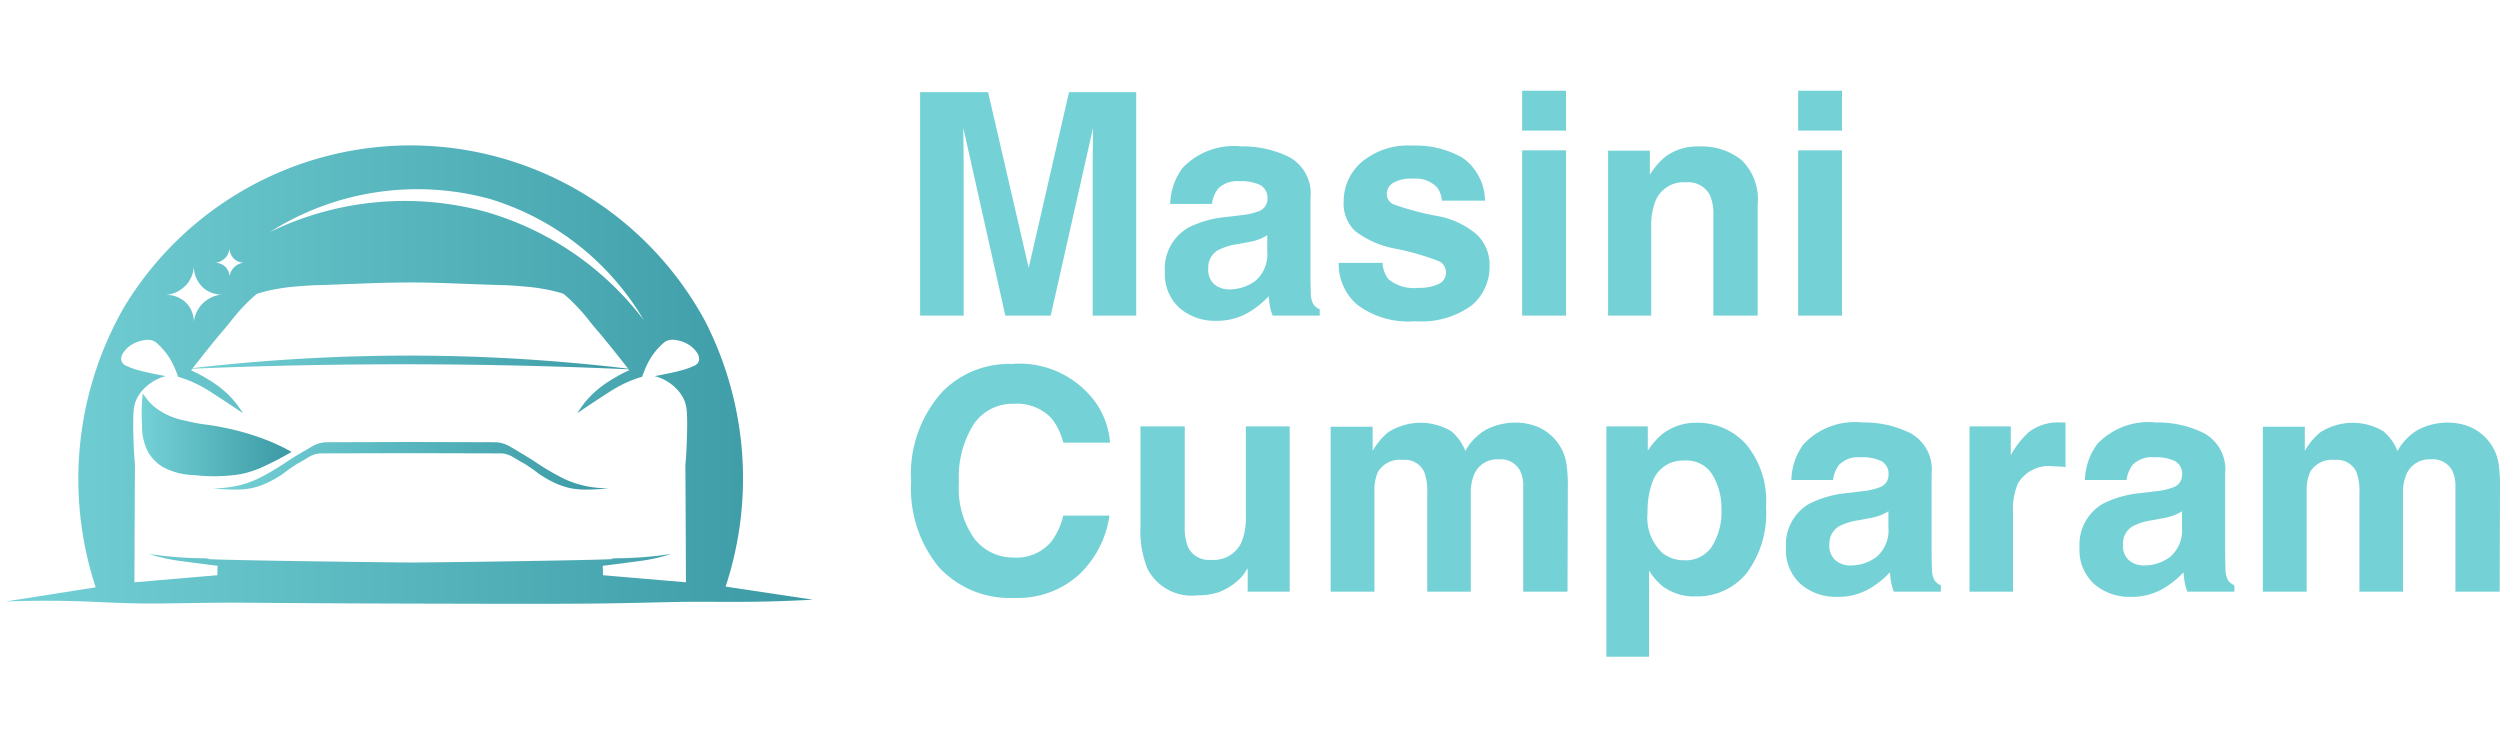 <svg xmlns="http://www.w3.org/2000/svg" xmlns:xlink="http://www.w3.org/1999/xlink" width="144.892" height="43.488" viewBox="0 0 144.892 43.488">
  <defs>
    <linearGradient id="linear-gradient" y1="0.5" x2="1" y2="0.5" gradientUnits="objectBoundingBox">
      <stop offset="0" stop-color="#74d1d6"/>
      <stop offset="1" stop-color="#3a99a4"/>
    </linearGradient>
    <linearGradient id="linear-gradient-2" x1="0" y1="0.5" x2="1" y2="0.5" xlink:href="#linear-gradient"/>
    <linearGradient id="linear-gradient-3" x1="0" y1="0.5" x2="1" y2="0.5" xlink:href="#linear-gradient"/>
    <linearGradient id="linear-gradient-5" x1="0" y1="0.5" x2="1" y2="0.5" xlink:href="#linear-gradient"/>
  </defs>
  <g id="Group_6" data-name="Group 6" transform="translate(-589 -516.707)">
    <g id="logo" transform="translate(589.328 525.134)">
      <g id="Group_3" data-name="Group 3">
        <path id="Path_4" data-name="Path 4" d="M330.829,452.466c-1.7-.21-3.682-.415-5.91-.567-1.405-.1-4.045-.248-7.281-.249a109.447,109.447,0,0,0-12.957.778c4.148-.18,8.47-.279,12.953-.274C322.2,452.158,326.606,452.27,330.829,452.466Z" transform="translate(-294.272 -439.468)" fill="url(#linear-gradient)"/>
        <path id="Path_5" data-name="Path 5" d="M64.566,205.161a20.008,20.008,0,0,0-1.19-15.391A19.437,19.437,0,0,0,46.357,179.59h-.041a19.408,19.408,0,0,0-16.627,9.4,20.041,20.041,0,0,0-1.63,16.212l-5.219.821c.478-.017,1.194-.037,2.063-.041,1.968-.008,3.193.076,4.518.123,1.781.064,2.756.026,4.848,0,2.829-.036,2.469.015,12.068.041h.021c6.165.017,9.3.024,11.9-.021,2.573-.044,3.356-.094,5.446-.082.829,0,2.175.021,4.043-.041.787-.026,1.437-.058,1.877-.082Zm-13.7-22.479a15.628,15.628,0,0,1,8.967,7.046,17.611,17.611,0,0,0-9.211-6.3,17.846,17.846,0,0,0-12.47,1.184A15.946,15.946,0,0,1,50.861,182.682Zm-15.3,3.434a.91.91,0,0,0,.246-.585.873.873,0,0,0,.292.658.856.856,0,0,0,.547.2.925.925,0,0,0-.838.816.825.825,0,0,0-.238-.574.838.838,0,0,0-.618-.235A.923.923,0,0,0,35.559,186.116Zm-2.294,1.6a1.749,1.749,0,0,0,.474-1.126,1.682,1.682,0,0,0,.563,1.267,1.652,1.652,0,0,0,1.053.381,1.781,1.781,0,0,0-1.612,1.57,1.588,1.588,0,0,0-.457-1.1,1.618,1.618,0,0,0-1.19-.452A1.771,1.771,0,0,0,33.265,187.714Zm29.76,4.258a.449.449,0,0,1-.057.2.574.574,0,0,1-.3.218,3.824,3.824,0,0,1-.562.205c-.237.068-.395.105-.395.105-.476.112-1,.209-1.266.259a2.726,2.726,0,0,1,.565.215,2.643,2.643,0,0,1,.67.49,2.156,2.156,0,0,1,.512.763,2.286,2.286,0,0,1,.124.718c.009.133.029.481,0,1.407-.026.869-.067,1.35-.077,1.431,0,.01-.007.056-.01.12a1.439,1.439,0,0,0,0,.15c0,.085.014,2.056.031,6.656l-4.807-.41-.014-.547c.729-.088,1.42-.178,2.091-.27a10.014,10.014,0,0,0,1.5-.3c.159-.045.29-.087.378-.116-.2.03-.491.072-.853.113-1.071.121-1.879.132-2.2.137-1.675.028,2.352.028-4.477.147-2.938.051-5.535.084-7.515.1v0H46.2v0c-1.981-.021-4.578-.053-7.515-.1-6.828-.119-2.8-.119-4.477-.147-.319-.005-1.127-.016-2.2-.137-.362-.041-.658-.083-.853-.113.088.029.219.071.378.116a10.073,10.073,0,0,0,1.5.3c.67.092,1.362.182,2.091.27l-.014.547-4.807.41c.017-4.6.027-6.571.031-6.656a1.441,1.441,0,0,0,0-.15c0-.063-.009-.11-.01-.12-.01-.082-.052-.562-.077-1.431-.028-.926-.007-1.274,0-1.407a2.313,2.313,0,0,1,.124-.718,2.15,2.15,0,0,1,.512-.763,2.643,2.643,0,0,1,.67-.49,2.71,2.71,0,0,1,.565-.215c-.271-.05-.79-.148-1.266-.259,0,0-.158-.037-.395-.105a3.771,3.771,0,0,1-.562-.205.574.574,0,0,1-.3-.218.443.443,0,0,1-.057-.2.593.593,0,0,1,.1-.339,1.637,1.637,0,0,1,.763-.626,1.818,1.818,0,0,1,.438-.126,1,1,0,0,1,.49.01.814.814,0,0,1,.216.108,3.9,3.9,0,0,1,1,1.288,5.845,5.845,0,0,1,.289.713,7.052,7.052,0,0,1,.8.287,7.912,7.912,0,0,1,1.243.688c.491.315,1.068.694,1.712,1.134A5.526,5.526,0,0,0,35.706,194a6.288,6.288,0,0,0-1.145-.857,8.447,8.447,0,0,0-.975-.518c.516-.665.958-1.217,1.293-1.628.61-.75.411-.48.99-1.19a10.813,10.813,0,0,1,1.231-1.355c.126-.114.234-.2.305-.263.182-.056.436-.129.742-.2a11.271,11.271,0,0,1,1.468-.216c.684-.064,1.212-.083,1.341-.086h.021c1.964-.057,3.479-.152,5.308-.152s3.349.1,5.308.152h.021c.129,0,.657.022,1.341.086a11.271,11.271,0,0,1,1.468.216c.306.068.56.141.742.2.072.059.179.149.305.263A10.783,10.783,0,0,1,56.7,189.8c.579.711.38.44.99,1.19.334.411.777.963,1.293,1.628a8.444,8.444,0,0,0-.975.518,6.267,6.267,0,0,0-1.145.857,5.494,5.494,0,0,0-.887,1.113c.645-.44,1.222-.819,1.712-1.134a7.928,7.928,0,0,1,1.243-.688,7.052,7.052,0,0,1,.8-.287,5.874,5.874,0,0,1,.289-.713,3.9,3.9,0,0,1,1-1.288.821.821,0,0,1,.216-.108,1.007,1.007,0,0,1,.49-.01,1.811,1.811,0,0,1,.438.126,1.637,1.637,0,0,1,.763.626A.588.588,0,0,1,63.026,191.973Z" transform="translate(-22.84 -179.59)" fill="url(#linear-gradient-2)"/>
        <path id="Path_6" data-name="Path 6" d="M209.374,516.086c.233-.032.387-.063.477-.084a5.993,5.993,0,0,0,1.3-.473,16.458,16.458,0,0,0,1.469-.778,12.366,12.366,0,0,0-1.209-.59,14.657,14.657,0,0,0-2.694-.811c-1.1-.23-1.178-.141-2.217-.4a4.108,4.108,0,0,1-1.86-.833,3.276,3.276,0,0,1-.642-.765,10.059,10.059,0,0,0-.042,1.824,3.285,3.285,0,0,0,.351,1.59,2.552,2.552,0,0,0,.839.853,3.993,3.993,0,0,0,1.826.477A9.911,9.911,0,0,0,209.374,516.086Z" transform="translate(-196.051 -496.989)" fill="url(#linear-gradient-3)"/>
        <path id="Path_7" data-name="Path 7" d="M724.833,513.35a14.649,14.649,0,0,0-2.694.811,12.354,12.354,0,0,0-1.209.59,16.519,16.519,0,0,0,1.469.778,6,6,0,0,0,1.3.473c.09.02.244.052.477.084a9.909,9.909,0,0,0,2.406.008,3.993,3.993,0,0,0,1.826-.477,2.556,2.556,0,0,0,.839-.853,3.285,3.285,0,0,0,.351-1.59,10.062,10.062,0,0,0-.042-1.824,3.263,3.263,0,0,1-.642.765,4.107,4.107,0,0,1-1.86.833C726.011,513.208,725.931,513.12,724.833,513.35Z" transform="translate(-690.562 -496.989)" fill="url(#linear-gradient-3)"/>
        <path id="Path_8" data-name="Path 8" d="M279.482,570.6c-.535-.359-.9-.572-1.63-1a1.872,1.872,0,0,0-.61-.232,1.674,1.674,0,0,0-.183-.023l-4.921-.014h-.071l-4.921.014a1.675,1.675,0,0,0-.183.023,1.853,1.853,0,0,0-.61.232c-.73.426-1.1.639-1.63,1a14.019,14.019,0,0,1-1.453.841,5.748,5.748,0,0,1-2.65.565,9.594,9.594,0,0,0,1.258.082A4.549,4.549,0,0,0,262.9,572a4.213,4.213,0,0,0,.666-.213,5.807,5.807,0,0,0,.862-.446c.382-.235.354-.267.909-.634.292-.193.1-.05.789-.468a1.537,1.537,0,0,1,.629-.239,1.257,1.257,0,0,1,.147-.009l5.2-.013,5.2.013a1.27,1.27,0,0,1,.147.009,1.529,1.529,0,0,1,.629.239c.693.418.5.274.789.468.554.367.527.4.908.634a5.806,5.806,0,0,0,.862.446,4.161,4.161,0,0,0,.666.213,4.549,4.549,0,0,0,1.02.088,9.592,9.592,0,0,0,1.258-.082,5.754,5.754,0,0,1-2.65-.565A13.9,13.9,0,0,1,279.482,570.6Z" transform="translate(-248.615 -552.141)" fill="url(#linear-gradient-5)"/>
      </g>
    </g>
    <g id="Group_5" data-name="Group 5" transform="translate(589 516.707)">
      <path id="Path_11" data-name="Path 11" d="M0,0H47.5V43.488H0Z" fill="rgba(255,255,255,0)"/>
      <path id="Path_12" data-name="Path 12" d="M3.85,0H1.327V-12.955H5.265L7.62-2.769,9.958-12.955h3.894V0H11.329V-8.763q0-.378.009-1.059t.009-1.05L8.895,0H6.267L3.832-10.872q0,.369.009,1.05T3.85-8.763ZM16.523-8.543a4.09,4.09,0,0,1,3.41-1.266,6.059,6.059,0,0,1,2.795.624A2.4,2.4,0,0,1,23.95-6.829v4.395q0,.457.018,1.107a1.392,1.392,0,0,0,.149.668.9.9,0,0,0,.369.29V0H21.762A2.79,2.79,0,0,1,21.6-.545q-.044-.255-.07-.58a5.146,5.146,0,0,1-1.2.958A3.6,3.6,0,0,1,18.51.3a3.143,3.143,0,0,1-2.149-.743,2.649,2.649,0,0,1-.848-2.1,2.732,2.732,0,0,1,1.362-2.558,6.049,6.049,0,0,1,2.2-.615l.853-.105a3.91,3.91,0,0,0,.993-.22.753.753,0,0,0,.536-.712.845.845,0,0,0-.409-.813,2.553,2.553,0,0,0-1.2-.224,1.563,1.563,0,0,0-1.257.439,1.827,1.827,0,0,0-.352.879H15.82A3.676,3.676,0,0,1,16.523-8.543Zm1.863,6.732a1.309,1.309,0,0,0,.861.29A2.551,2.551,0,0,0,20.738-2a2.024,2.024,0,0,0,.708-1.731v-.932a2.722,2.722,0,0,1-.479.242,4.006,4.006,0,0,1-.664.171l-.562.105a3.632,3.632,0,0,0-1.134.343,1.149,1.149,0,0,0-.58,1.063A1.1,1.1,0,0,0,18.387-1.811Zm14.388-7.33a3.086,3.086,0,0,1,1.292,2.479h-2.5a1.482,1.482,0,0,0-.272-.765,1.714,1.714,0,0,0-1.406-.51,2.021,2.021,0,0,0-1.165.255.734.734,0,0,0-.347.6.654.654,0,0,0,.369.624,15.98,15.98,0,0,0,2.61.694A4.8,4.8,0,0,1,33.592-4.7a2.415,2.415,0,0,1,.738,1.8A2.911,2.911,0,0,1,33.271-.576,4.976,4.976,0,0,1,30,.325a4.929,4.929,0,0,1-3.335-.954,3.1,3.1,0,0,1-1.077-2.43h2.54a1.673,1.673,0,0,0,.343.949,2.317,2.317,0,0,0,1.723.5,2.626,2.626,0,0,0,1.173-.22.7.7,0,0,0,.435-.659.711.711,0,0,0-.352-.642,14.3,14.3,0,0,0-2.61-.756A5.437,5.437,0,0,1,26.543-4.9a2.191,2.191,0,0,1-.668-1.723A2.988,2.988,0,0,1,26.917-8.9a4.183,4.183,0,0,1,2.931-.954A5.427,5.427,0,0,1,32.774-9.141ZM38.76-9.58V0H36.22V-9.58Zm0-3.454v2.312H36.22v-2.312Zm6.935,5.309a1.744,1.744,0,0,0-1.749,1.081A3.713,3.713,0,0,0,43.7-5.186V0H41.2V-9.562H43.62v1.4a4.252,4.252,0,0,1,.914-1.063,3.177,3.177,0,0,1,1.96-.58,3.7,3.7,0,0,1,2.43.778,3.163,3.163,0,0,1,.945,2.58V0H47.3V-5.827a2.659,2.659,0,0,0-.2-1.16A1.422,1.422,0,0,0,45.694-7.726ZM54.756-9.58V0h-2.54V-9.58Zm0-3.454v2.312h-2.54v-2.312ZM10.512,15.033A5.281,5.281,0,0,1,6.8,16.36a5.588,5.588,0,0,1-4.395-1.793,7.177,7.177,0,0,1-1.6-4.939A7.115,7.115,0,0,1,2.628,4.4,5.421,5.421,0,0,1,6.653,2.8a5.443,5.443,0,0,1,4.781,2.145,4.643,4.643,0,0,1,.9,2.417H9.624a3.656,3.656,0,0,0-.677-1.406A2.753,2.753,0,0,0,6.759,5.11,2.713,2.713,0,0,0,4.43,6.3a5.725,5.725,0,0,0-.853,3.371,5.025,5.025,0,0,0,.9,3.265,2.847,2.847,0,0,0,2.29,1.085,2.619,2.619,0,0,0,2.171-.932,4.047,4.047,0,0,0,.686-1.5H12.3A5.826,5.826,0,0,1,10.512,15.033Zm9.8-.387q-.035.044-.176.264a1.764,1.764,0,0,1-.334.387,3.488,3.488,0,0,1-1.138.721,3.879,3.879,0,0,1-1.288.193,2.87,2.87,0,0,1-2.865-1.529,5.852,5.852,0,0,1-.413-2.487V6.42h2.566v5.774a3.023,3.023,0,0,0,.193,1.23,1.338,1.338,0,0,0,1.345.729,1.758,1.758,0,0,0,1.758-1.037,3.754,3.754,0,0,0,.246-1.485V6.42h2.54V16H20.312Zm10.23-5.59A1.227,1.227,0,0,0,29.3,8.362a1.479,1.479,0,0,0-1.441.694,2.675,2.675,0,0,0-.2,1.178V16h-2.54V6.438h2.435v1.4a4.031,4.031,0,0,1,.879-1.063A3.478,3.478,0,0,1,32.1,6.692a2.812,2.812,0,0,1,.826,1.151A3.185,3.185,0,0,1,34.146,6.6a3.728,3.728,0,0,1,1.723-.4,3.335,3.335,0,0,1,1.248.246,2.784,2.784,0,0,1,1.116.861,2.752,2.752,0,0,1,.545,1.23,8.5,8.5,0,0,1,.088,1.415L38.848,16H36.281V9.9a2,2,0,0,0-.176-.9,1.249,1.249,0,0,0-1.23-.668,1.44,1.44,0,0,0-1.433.861,2.7,2.7,0,0,0-.2,1.1V16H30.718V10.3A3.2,3.2,0,0,0,30.542,9.057Zm18.65-1.608a5.14,5.14,0,0,1,1.16,3.639,5.771,5.771,0,0,1-1.138,3.858,3.685,3.685,0,0,1-2.931,1.327,3.059,3.059,0,0,1-1.9-.571,3.683,3.683,0,0,1-.809-.923v4.992H41.1V6.42h2.4V7.835a4.021,4.021,0,0,1,.861-.984,3.165,3.165,0,0,1,1.986-.642A3.767,3.767,0,0,1,49.192,7.448ZM47.769,11.21a3.77,3.77,0,0,0-.505-1.96A1.759,1.759,0,0,0,45.624,8.4a1.865,1.865,0,0,0-1.872,1.292,4.9,4.9,0,0,0-.264,1.74,2.776,2.776,0,0,0,.888,2.347,2.021,2.021,0,0,0,1.248.4,1.809,1.809,0,0,0,1.6-.809A3.771,3.771,0,0,0,47.769,11.21Zm4.755-3.753a4.09,4.09,0,0,1,3.41-1.266,6.059,6.059,0,0,1,2.795.624A2.4,2.4,0,0,1,59.95,9.171v4.395q0,.457.018,1.107a1.392,1.392,0,0,0,.149.668.9.9,0,0,0,.369.29V16H57.762a2.79,2.79,0,0,1-.158-.545q-.044-.255-.07-.58a5.146,5.146,0,0,1-1.2.958,3.6,3.6,0,0,1-1.828.466,3.143,3.143,0,0,1-2.149-.743,2.649,2.649,0,0,1-.848-2.1,2.732,2.732,0,0,1,1.362-2.558,6.049,6.049,0,0,1,2.2-.615l.853-.105a3.91,3.91,0,0,0,.993-.22.753.753,0,0,0,.536-.712.845.845,0,0,0-.409-.813,2.553,2.553,0,0,0-1.2-.224,1.563,1.563,0,0,0-1.257.439,1.827,1.827,0,0,0-.352.879H51.82A3.676,3.676,0,0,1,52.523,7.457Zm1.863,6.732a1.309,1.309,0,0,0,.861.29A2.551,2.551,0,0,0,56.738,14a2.024,2.024,0,0,0,.708-1.731v-.932a2.722,2.722,0,0,1-.479.242,4.006,4.006,0,0,1-.664.171l-.562.105a3.632,3.632,0,0,0-1.134.343,1.149,1.149,0,0,0-.58,1.063A1.1,1.1,0,0,0,54.387,14.189Zm12.6-5.458a2.078,2.078,0,0,0-2.03.984,3.829,3.829,0,0,0-.29,1.705V16H62.147V6.42h2.391V8.09a5.3,5.3,0,0,1,1.011-1.31,2.752,2.752,0,0,1,1.828-.589q.07,0,.119,0l.215.013V8.775q-.237-.026-.422-.035T66.99,8.731Zm2.549-1.274a4.09,4.09,0,0,1,3.41-1.266,6.059,6.059,0,0,1,2.795.624,2.4,2.4,0,0,1,1.222,2.355v4.395q0,.457.018,1.107a1.392,1.392,0,0,0,.149.668.9.9,0,0,0,.369.29V16H74.777a2.79,2.79,0,0,1-.158-.545q-.044-.255-.07-.58a5.146,5.146,0,0,1-1.2.958,3.6,3.6,0,0,1-1.828.466,3.143,3.143,0,0,1-2.149-.743,2.649,2.649,0,0,1-.848-2.1,2.732,2.732,0,0,1,1.362-2.558,6.049,6.049,0,0,1,2.2-.615l.853-.105a3.91,3.91,0,0,0,.993-.22.753.753,0,0,0,.536-.712.845.845,0,0,0-.409-.813,2.553,2.553,0,0,0-1.2-.224,1.563,1.563,0,0,0-1.257.439,1.827,1.827,0,0,0-.352.879H68.836A3.676,3.676,0,0,1,69.539,7.457ZM71.4,14.189a1.309,1.309,0,0,0,.861.29A2.551,2.551,0,0,0,73.753,14a2.024,2.024,0,0,0,.708-1.731v-.932a2.722,2.722,0,0,1-.479.242,4.006,4.006,0,0,1-.664.171l-.562.105a3.632,3.632,0,0,0-1.134.343,1.149,1.149,0,0,0-.58,1.063A1.1,1.1,0,0,0,71.4,14.189ZM84.568,9.057a1.227,1.227,0,0,0-1.239-.694,1.479,1.479,0,0,0-1.441.694,2.675,2.675,0,0,0-.2,1.178V16h-2.54V6.438H81.58v1.4a4.031,4.031,0,0,1,.879-1.063,3.478,3.478,0,0,1,3.665-.079,2.812,2.812,0,0,1,.826,1.151A3.185,3.185,0,0,1,88.172,6.6a3.728,3.728,0,0,1,1.723-.4,3.335,3.335,0,0,1,1.248.246,2.784,2.784,0,0,1,1.116.861,2.752,2.752,0,0,1,.545,1.23,8.5,8.5,0,0,1,.088,1.415L92.874,16H90.308V9.9a2,2,0,0,0-.176-.9,1.249,1.249,0,0,0-1.23-.668,1.44,1.44,0,0,0-1.433.861,2.7,2.7,0,0,0-.2,1.1V16H84.744V10.3A3.2,3.2,0,0,0,84.568,9.057Z" transform="translate(52 18.293)" fill="#74d1d6"/>
    </g>
  </g>
</svg>
